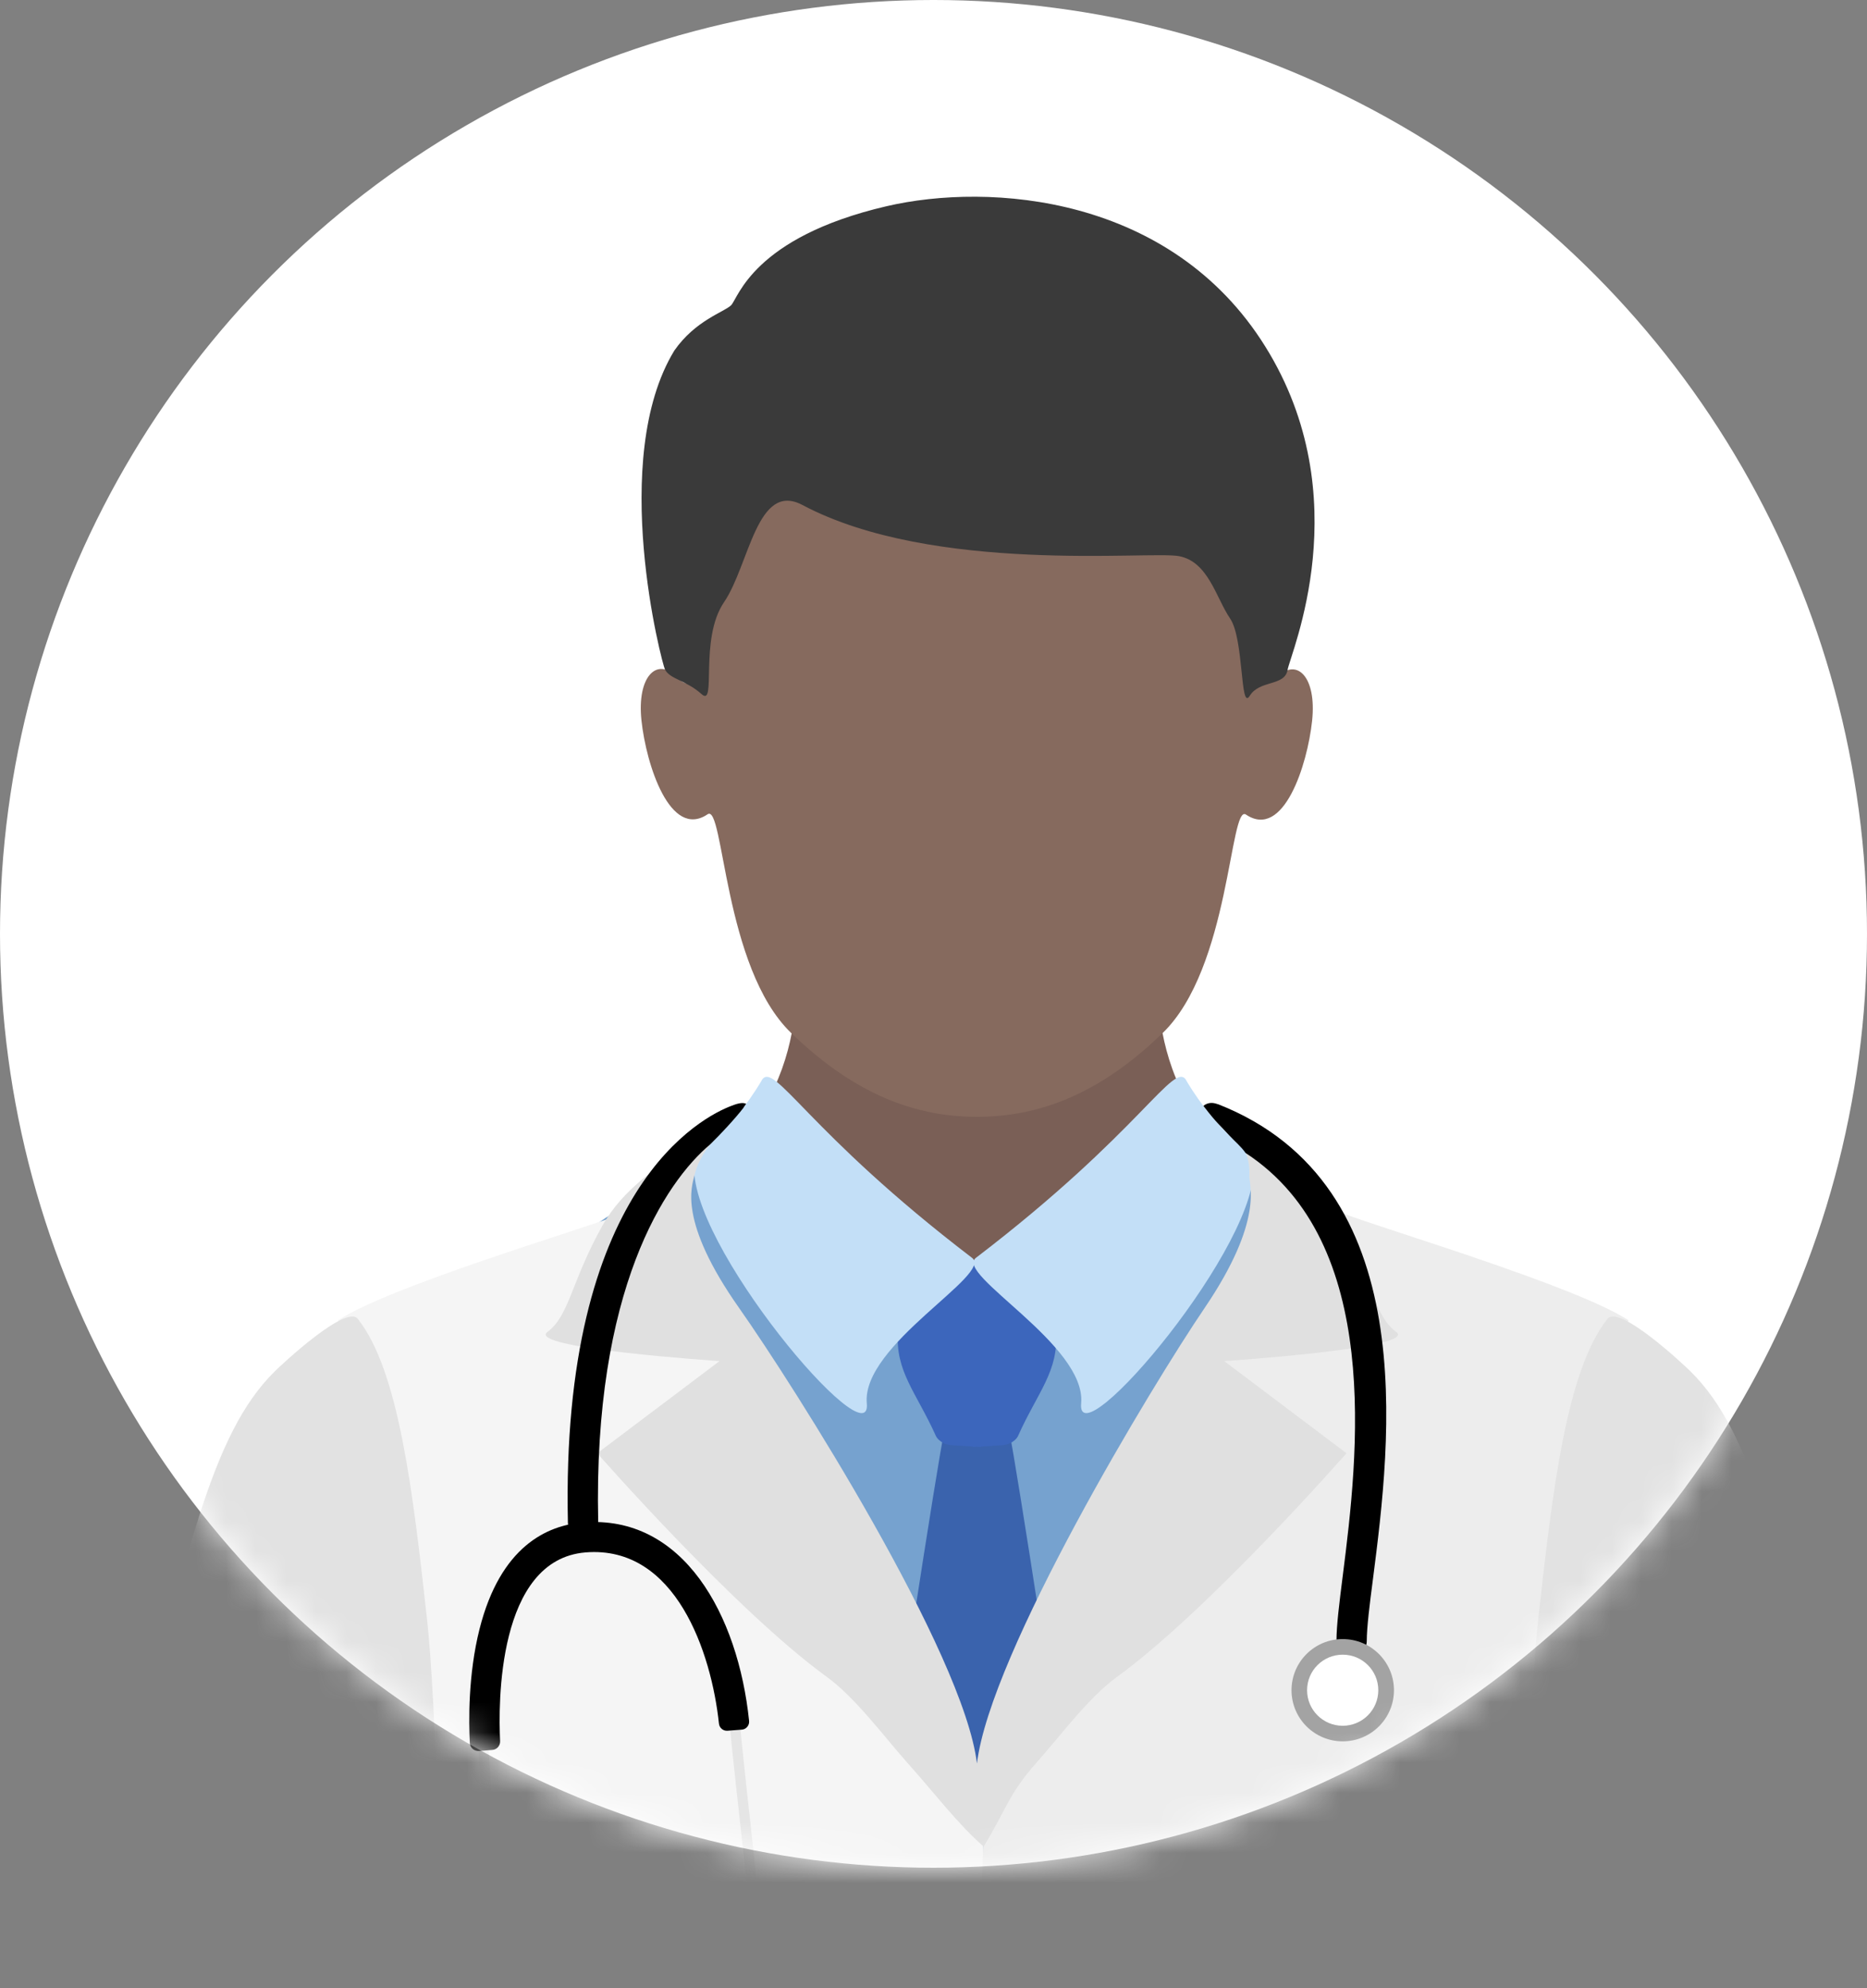 <svg width="62" height="66" viewBox="0 0 62 66" fill="none" xmlns="http://www.w3.org/2000/svg">
<rect x="0" y="0" width="62" height="66" fill="#808080" stroke="none"/>
<circle cx="31" cy="31" r="31" fill="white"/>
<mask id="mask0_340_48" style="mask-type:alpha" maskUnits="userSpaceOnUse" x="0" y="0" width="62" height="62">
<circle cx="31" cy="31" r="31" fill="white"/>
</mask>
<g mask="url(#mask0_340_48)">
<path d="M19.197 43.096C18.881 43.785 27.532 57.593 31.095 65.263H33.797C37.396 57.396 46.286 42.77 45.965 42.082C45.581 41.254 47.132 42.02 42.495 39.494C37.858 36.969 38.47 32.461 38.429 31.177H26.468C26.427 32.461 27.044 36.969 22.402 39.494C17.766 42.02 19.576 42.268 19.192 43.096H19.197Z" fill="#7A5F56"/>
<path d="M24.45 38.48C23.101 39.075 14.243 41.239 18.734 48.138C23.221 55.042 31.913 64.875 40.901 54.343C52.348 40.928 43.925 40.892 41.306 38.604C38.744 36.363 32.499 45.933 32.499 45.933L24.45 38.48V38.48Z" fill="#76A2CF"/>
<path d="M38.609 34.293C38.449 34.448 38.282 34.598 38.117 34.748C37.593 35.209 37.033 35.628 36.431 35.98C35.917 36.28 35.373 36.529 34.808 36.71C34.294 36.876 33.76 36.984 33.226 37.036C32.557 37.103 31.872 37.083 31.208 36.979C30.664 36.891 30.129 36.746 29.616 36.544C29.04 36.317 28.496 36.022 27.977 35.68C27.365 35.271 26.8 34.8 26.271 34.288C24.02 32.119 24.04 26.643 23.496 27.032C22.256 27.865 21.458 25.386 21.302 23.916C21.146 22.446 21.821 21.825 22.438 22.446C23.055 23.067 23.065 22.374 23.242 21.566C23.299 21.308 23.366 21.049 23.444 20.795C23.558 20.407 23.693 20.019 23.838 19.641C24.025 19.17 24.232 18.704 24.466 18.254C24.73 17.742 25.031 17.25 25.368 16.784C25.726 16.282 26.131 15.806 26.577 15.377C27.049 14.921 27.567 14.517 28.133 14.181C28.739 13.819 29.393 13.534 30.072 13.342C30.871 13.115 31.68 13.022 32.505 13.022C33.298 13.022 34.097 13.136 34.859 13.358C35.534 13.555 36.182 13.839 36.784 14.207C37.344 14.548 37.857 14.952 38.329 15.408C38.77 15.837 39.169 16.313 39.527 16.815C39.859 17.281 40.155 17.773 40.419 18.285C40.653 18.735 40.86 19.196 41.042 19.667C41.187 20.045 41.322 20.428 41.436 20.816C41.508 21.07 41.576 21.323 41.633 21.577C41.804 22.384 41.815 23.072 42.437 22.457C43.059 21.841 43.728 22.457 43.573 23.926C43.417 25.396 42.624 27.875 41.379 27.042C40.834 26.654 40.855 32.13 38.604 34.298L38.609 34.293Z" fill="#866A5E"/>
<path d="M26.648 16.764C25.134 15.961 24.885 18.756 24.045 19.988C23.205 21.22 23.811 23.502 23.298 23.041C22.785 22.581 22.256 22.55 22.084 22.229C21.986 22.048 20.197 15.237 22.395 11.635C23.096 10.631 24.045 10.361 24.278 10.134C24.512 9.906 24.999 7.882 29.434 6.847C32.872 6.045 38.889 6.485 42.016 11.5C45.143 16.515 42.851 21.691 42.758 22.239C42.664 22.788 41.829 22.565 41.502 23.098C41.176 23.631 41.316 21.215 40.849 20.531C40.382 19.848 40.128 18.642 39.148 18.461C38.168 18.28 31 19.072 26.648 16.764V16.764Z" fill="#3A3A3A"/>
<path d="M36.219 65.263C35.281 58.416 33.683 48.231 33.533 47.62H31.339C31.189 48.231 29.591 58.411 28.652 65.263H36.219V65.263Z" fill="#3A63AD"/>
<path d="M35.058 44.199C35.032 43.883 34.461 43.438 34.223 43.211C33.486 42.507 33.025 42.093 32.656 41.917H32.226C31.852 42.093 31.396 42.507 30.66 43.211C30.421 43.438 29.85 43.889 29.824 44.199C29.71 45.503 30.436 46.233 31.074 47.656C31.121 47.765 31.23 47.853 31.344 47.91C31.453 47.967 31.588 47.972 31.712 47.982L32.309 48.019V48.034L32.444 48.024L32.578 48.034V48.019L33.175 47.982C33.299 47.972 33.434 47.967 33.543 47.91C33.657 47.853 33.766 47.765 33.813 47.656C34.451 46.228 35.177 45.498 35.063 44.199H35.058Z" fill="#3C66BC"/>
<path d="M25.29 35.866C25.7 35.173 26.763 37.543 32.281 41.756C32.997 42.3 28.604 44.639 28.785 46.585C28.967 48.531 22.743 41.202 23.065 38.609C23.111 38.221 24.247 37.636 25.295 35.866H25.29Z" fill="#C3DFF7"/>
<path d="M39.398 35.866C38.989 35.173 37.925 37.543 32.407 41.756C31.691 42.3 36.084 44.639 35.903 46.585C35.721 48.531 41.945 41.202 41.623 38.609C41.577 38.221 40.441 37.636 39.393 35.866H39.398Z" fill="#C3DFF7"/>
<path d="M13.984 65.263H32.738C32.687 62.241 32.64 60.357 32.603 60.145C32.391 58.975 32.297 58.545 31.737 57.526C31.302 56.734 29.585 53.742 29.056 53.002C27.573 50.932 24.035 45.415 22.889 43.066C22.044 41.332 21.982 39.789 20.628 40.307C19.274 40.825 12.947 42.698 11.23 43.826C11.173 43.862 12.755 47.573 13.04 49.499C13.465 52.371 14.695 61.221 13.994 65.263H13.984Z" fill="#F5F5F5"/>
<path d="M14.487 65.263C14.715 63.923 14.461 56.284 14.186 53.8C13.714 49.519 13.247 45.514 11.889 43.79C11.525 43.262 9.352 45.296 9.119 45.529C6.998 47.62 6.22 51.595 4.259 59.032C3.72 61.081 3.367 63.167 3.269 65.263H14.487V65.263Z" fill="#E2E2E2"/>
<path d="M51.311 65.263C50.61 61.221 51.84 52.371 52.265 49.499C52.55 47.573 54.127 43.863 54.075 43.826C52.358 42.703 46.031 40.825 44.677 40.307C43.323 39.789 42.488 41.063 41.643 42.796C40.492 45.146 37.738 50.938 36.249 53.002C35.72 53.743 34.003 56.729 33.568 57.526C33.008 58.545 32.914 58.975 32.702 60.145C32.665 60.357 32.608 62.241 32.546 65.263H51.316H51.311Z" fill="#EDEDED"/>
<path d="M46.363 44.214C45.632 43.671 45.575 42.538 44.538 40.685C43.843 39.443 42.645 38.733 42.188 38.351C41.286 37.59 40.84 37.709 40.84 37.709C40.84 37.709 41.54 37.983 41.488 39.023C41.472 39.324 41.996 40.488 39.994 43.433C38.257 45.99 32.884 54.876 32.443 58.54C32.002 54.876 26.333 45.959 24.554 43.433C22.505 40.529 22.977 39.386 23.06 39.023C23.237 38.273 23.776 37.792 23.776 37.792C23.776 37.792 23.258 37.59 22.355 38.351C21.899 38.739 20.701 39.443 20.006 40.685C18.968 42.538 18.911 43.671 18.18 44.214C17.449 44.758 23.895 45.182 23.895 45.182L19.834 48.241C19.834 48.241 24.383 53.432 27.459 55.668C28.413 56.361 29.352 57.64 30.135 58.52C31.037 59.529 31.81 60.553 32.666 61.299C33.397 60.098 33.511 59.529 34.414 58.52C35.197 57.645 36.136 56.361 37.09 55.668C40.165 53.432 44.714 48.241 44.714 48.241L40.653 45.182C40.653 45.182 47.1 44.758 46.368 44.214H46.363Z" fill="#E0E0E0"/>
<path d="M40.435 36.653C40.258 36.586 40.098 36.601 39.963 36.71C39.973 36.72 39.989 36.741 39.999 36.757C40.409 37.29 40.513 37.352 40.839 37.709C41 37.885 41.213 38.056 41.363 38.273C45.932 41.254 45.097 48.334 44.594 52.283C44.475 53.22 44.382 53.965 44.382 54.472C44.382 54.747 44.605 54.974 44.885 54.974C45.165 54.974 45.388 54.752 45.388 54.472C45.388 54.027 45.481 53.277 45.595 52.407C46.181 47.837 47.265 39.329 40.445 36.653H40.435Z" fill="black"/>
<path d="M44.59 57.805C45.529 57.805 46.291 57.045 46.291 56.108C46.291 55.17 45.529 54.41 44.59 54.41C43.65 54.41 42.889 55.17 42.889 56.108C42.889 57.045 43.65 57.805 44.59 57.805Z" fill="#A3A3A3"/>
<path d="M45.771 56.108C45.771 56.76 45.242 57.288 44.589 57.288C43.935 57.288 43.406 56.76 43.406 56.108C43.406 55.456 43.935 54.928 44.589 54.928C45.242 54.928 45.771 55.456 45.771 56.108Z" fill="white"/>
<path d="M24.694 36.762C24.694 36.762 24.772 36.653 24.777 36.643C24.652 36.575 24.434 36.653 24.3 36.705C23.345 37.062 18.61 39.407 18.859 50.544C18.864 50.819 19.093 51.041 19.372 51.036C19.383 51.036 19.393 51.036 19.404 51.036C19.668 51.015 19.87 50.793 19.865 50.523C19.694 42.796 22.101 39.23 23.584 37.988C23.9 37.683 24.414 37.134 24.699 36.762H24.694Z" fill="black"/>
<path d="M16.24 64.42C16.25 64.663 16.271 64.958 16.313 65.263H16.655C16.608 64.953 16.588 64.647 16.572 64.394L16.562 64.202C16.375 60.564 16.261 58.509 16.225 58.1C16.219 58.007 16.136 57.94 16.043 57.945C15.95 57.95 15.882 58.033 15.893 58.126C15.924 58.535 16.038 60.585 16.23 64.218L16.24 64.42V64.42Z" fill="#E5E5E5"/>
<path d="M24.937 63.716C24.983 64.156 25.046 64.73 24.942 65.263H25.29C25.383 64.694 25.321 64.109 25.269 63.685L25.248 63.483C24.843 59.865 24.626 57.821 24.589 57.417C24.584 57.324 24.501 57.257 24.408 57.262C24.314 57.267 24.247 57.35 24.252 57.443C24.283 57.852 24.506 59.896 24.911 63.519L24.932 63.711L24.937 63.716Z" fill="#E5E5E5"/>
<path d="M24.627 57.417L24.16 57.453C24.015 57.464 23.89 57.36 23.875 57.215C23.626 54.871 22.443 51.289 19.445 51.533C16.505 51.771 16.546 56.584 16.608 57.8C16.614 57.95 16.5 58.08 16.349 58.09L15.908 58.126C15.748 58.137 15.613 58.023 15.602 57.862C15.566 57.179 15.54 55.601 15.924 54.079C16.619 51.326 18.175 50.632 19.363 50.539C22.692 50.27 24.513 53.613 24.876 57.127C24.891 57.278 24.777 57.407 24.632 57.417H24.627Z" fill="black"/>
<path d="M50.776 65.263C50.548 63.923 50.802 56.284 51.077 53.8C51.549 49.519 52.016 45.514 53.374 43.79C53.737 43.262 55.911 45.296 56.144 45.529C58.265 47.62 59.043 51.595 61.004 59.032C61.543 61.081 61.896 63.167 61.994 65.263H50.771H50.776Z" fill="#E2E2E2"/>
</g>
</svg>
